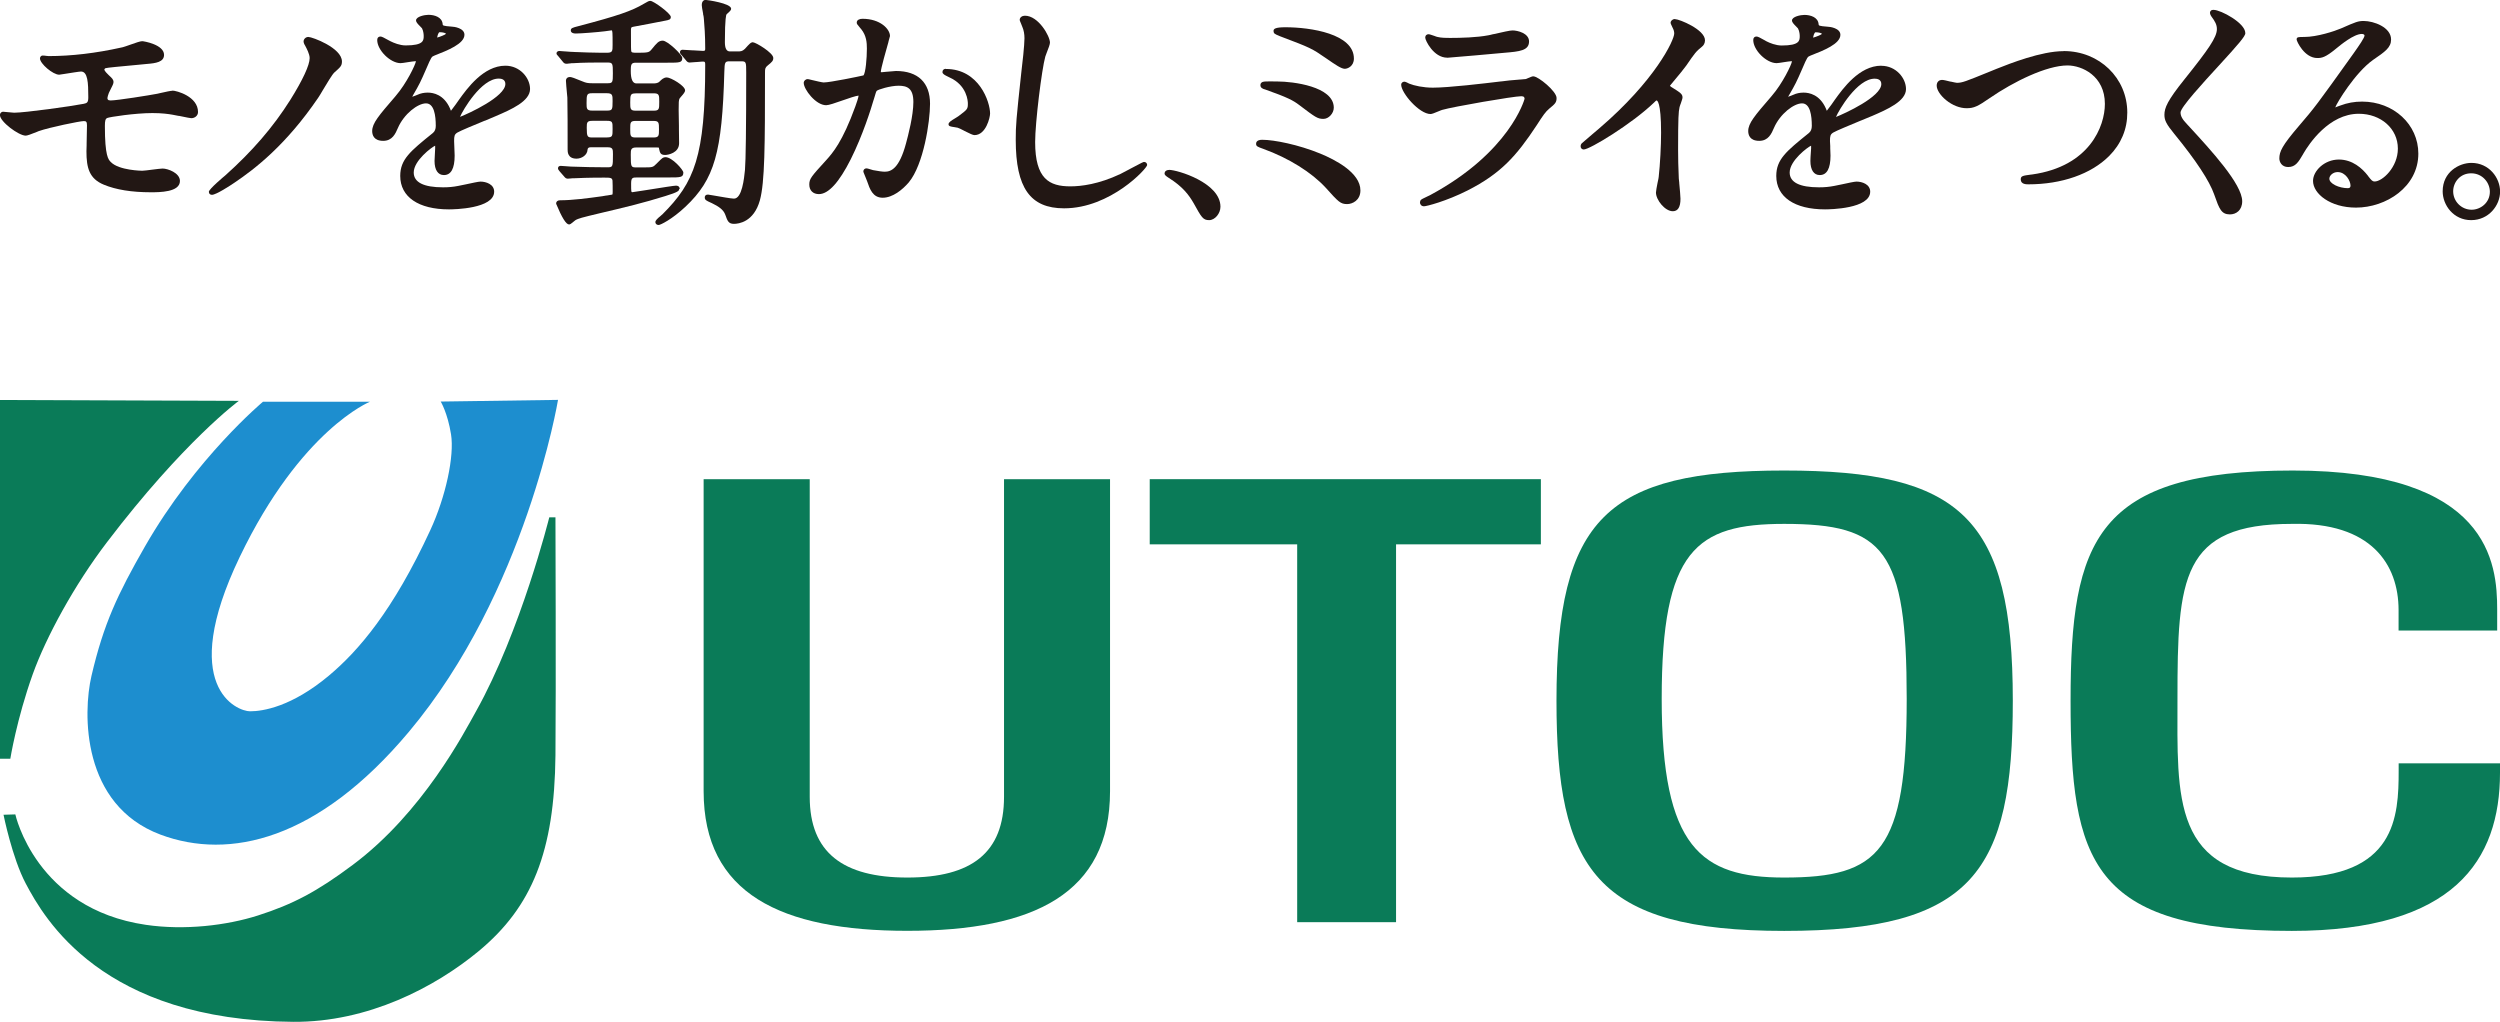 <svg xmlns="http://www.w3.org/2000/svg" viewBox="0 0 283.46 115.86"><defs><style>.cls-1{fill:#221714;}.cls-2{fill:#1d8ecf;}.cls-3{fill:#0a7b58;}</style></defs><path class="cls-3" d="M0,45.35v40.68H1.17s.72-4.49,2.54-9.58c1.52-4.24,4.72-10.12,8.41-14.96,8.73-11.47,14.96-16.04,14.96-16.04L0,45.35Z"></path><path class="cls-3" d="M62.98,58.65s.07,19.46,0,26.99c-.11,10.91-2.64,17.17-8.7,22.2-4.97,4.11-12.57,8.08-21.03,8.02-21.67-.15-28.22-11.7-30.33-15.68-1.54-2.91-2.52-7.8-2.52-7.8l1.34-.04s2.32,10.69,14.79,12.52c4.42,.65,9.18,.07,12.72-1.06,3.94-1.26,6.69-2.7,10.74-5.73,7.96-5.94,12.65-15.03,13.98-17.41,5.09-9.09,8.31-22,8.31-22h.68Z"></path><path class="cls-2" d="M29.83,45.55h12.12s-7.82,3.13-14.77,17.6c-7.08,14.75-.3,17.5,1.17,17.5s4.71-.52,8.9-4.01c3.38-2.82,7.32-7.4,11.54-16.53,1.76-3.81,2.74-8.41,2.35-10.86-.39-2.44-1.17-3.72-1.17-3.72l13.3-.19s-3.62,21.81-16.92,37.65c-10.29,12.26-20.34,14.57-28.16,11.64-8.96-3.36-8.8-13.79-7.82-17.99,1.38-5.92,2.97-9.27,6.06-14.67,5.77-10.07,13.4-16.43,13.4-16.43"></path><path class="cls-3" d="M91.81,54.33v36.02c0,6.33,3.79,9.15,11.07,9.15s10.96-2.81,10.96-9.15V54.33h12.02v35.38c0,11.61-8.65,15.83-22.99,15.83s-23.09-4.22-23.09-15.83V54.33h12.02Z"></path><polygon class="cls-3" points="147.08 61.72 130.36 61.72 130.36 54.33 174.71 54.33 174.71 61.72 158.29 61.72 158.29 104.56 147.08 104.56 147.08 61.72"></polygon><path class="cls-3" d="M176.48,79.45c0-20.74,5.75-26.1,25.82-26.1s25.92,5.36,25.92,26.1c0,19.33-4.46,26.1-25.92,26.1s-25.82-7.04-25.82-26.1m39.71-.21c0-16.88-2.51-19.84-13.89-19.84-9.98,0-13.89,2.95-13.89,19.84s4.47,20.26,13.89,20.26c10.82,0,13.89-2.95,13.89-20.26"></path><path class="cls-3" d="M283.46,86.55v1.06c0,9.91-5.18,17.94-23.6,17.94-22.77,0-25.09-7.88-25.09-26.1s2.88-26.1,25.2-26.1,23.17,10.55,23.17,15.76v2.38h-11.18v-2.31c0-5.2-3.11-9.99-12.1-9.78-12.57,0-12.97,6.17-12.97,19.84,0,11.14-.71,20.26,12.97,20.26,11.78,0,12.11-6.9,12.11-12.1v-.85h11.49Z"></path><path class="cls-1" d="M19.55,10.29c-.19,0-.76,.12-1.37,.26-.15,.03-.28,.06-.35,.08-.81,.16-4.56,.76-5.28,.76-.34,0-.37-.14-.37-.28,0-.1,.08-.35,.16-.57,.02-.06,.12-.26,.18-.37,.22-.42,.35-.69,.35-.86,0-.29-.17-.45-.51-.76l-.11-.11c-.38-.36-.42-.52-.42-.56,0-.02,.05-.12,.14-.15,.17-.06,1.6-.19,3.75-.39l.93-.09c1.03-.08,1.95-.22,1.95-1.03,0-1.16-2.28-1.55-2.48-1.55-.22,0-.71,.17-1.44,.43-.29,.1-.62,.22-.75,.25l-.18,.04c-2.87,.64-5.65,.97-8.25,.97-.03,0-.1,0-.18-.02h-.02c-.29-.04-.42-.05-.49-.04-.15,0-.28,.16-.28,.32,0,.6,1.47,1.85,2.18,1.85,.04,0,.13-.01,.67-.1,.52-.08,1.61-.26,1.8-.26,.77,0,.83,1.26,.83,2.91,0,.59-.13,.67-.52,.75-1.35,.27-6.66,1.01-7.89,1.01-.1,0-.51-.04-.69-.06-.3-.03-.48-.05-.55-.05-.24,0-.37,.19-.37,.37,0,.76,2.13,2.34,2.92,2.34,.18,0,.58-.15,1.26-.42,.1-.04,.17-.07,.21-.09,1.22-.43,4.68-1.14,5.11-1.14,.26,0,.37,.05,.37,.48,0,.29-.02,1.33-.04,2.09v.17c-.01,.38-.02,.66-.02,.69,0,1.88,.32,3.1,1.97,3.78,1.37,.57,3.16,.86,5.32,.86,.99,0,3.31,0,3.31-1.28,0-.92-1.39-1.41-1.96-1.41-.17,0-.64,.06-1.14,.12-.44,.06-.99,.13-1.17,.13-.03,0-2.63-.03-3.56-.98-.29-.29-.68-.68-.68-4.09,0-.61,.06-.81,.26-.91,.27-.12,3.16-.56,5.13-.56,1.08,0,1.79,.1,2.3,.19,.11,.02,.37,.07,.67,.13h.06c.9,.19,1.29,.26,1.38,.26,.37,0,.76-.26,.76-.7,0-1.76-2.43-2.43-2.92-2.43"></path><path class="cls-1" d="M34.96,4.19c-.32,0-.54,.27-.54,.51,0,.2,.15,.44,.17,.46,.18,.34,.52,.97,.52,1.43,0,.79-.78,2.47-2.19,4.73-1.94,3.08-4.3,5.82-7.41,8.6-.02,.01-1.83,1.52-1.83,1.83,0,.23,.17,.34,.35,.34,.47,0,2.08-1.05,2.56-1.38,2.33-1.57,5.85-4.28,9.49-9.63,.1-.13,.28-.45,.52-.85,.45-.75,1.06-1.78,1.31-2.01,.7-.62,.86-.76,.86-1.25,0-1.54-3.37-2.78-3.8-2.78"></path><path class="cls-1" d="M57.3,7.45c-2.49,0-4.35,2.6-5.25,3.85-.12,.19-.65,.92-.92,1.26-.03-.08-.07-.18-.11-.27-.69-1.56-1.88-1.79-2.52-1.79-.42,0-.81,.08-1.15,.24-.17,.08-.43,.17-.61,.23,.02-.03,.04-.07,.06-.11l.04-.08c.72-1.24,.83-1.46,1.49-2.98,.59-1.37,.6-1.37,.93-1.5l.07-.03c1.4-.55,3.33-1.3,3.33-2.33,0-.76-1.19-.92-1.43-.92h0c-1.02-.08-1.03-.12-1.04-.3-.07-.77-.91-1.04-1.61-1.04-.42,0-1.41,.19-1.41,.64,0,.18,.18,.38,.48,.68,.05,.05,.18,.19,.2,.21,.18,.34,.19,.78,.19,.86,0,.51,0,1.08-2.04,1.08-.67,0-1.36-.29-1.72-.47-.04-.02-.1-.05-.17-.09l-.04-.02c-.52-.29-.78-.43-.93-.43-.24,0-.37,.15-.37,.4,0,1.15,1.49,2.62,2.65,2.62,.14,0,.45-.05,.82-.11,.28-.04,.7-.11,.83-.11,.03,0,.07,0,.09,0-.05,.4-1.08,2.53-2.28,3.92l-.09,.11c-1.83,2.12-2.59,3-2.59,3.89,0,.41,.16,1.11,1.25,1.11,1.03,0,1.39-.81,1.67-1.47,.69-1.59,2.25-2.78,3.18-2.78s1.11,1.39,1.11,2.56c0,.35-.11,.62-.33,.8-2.54,2.05-3.7,2.98-3.7,4.87,0,2.38,2.07,3.79,5.53,3.79,.52,0,5.12-.06,5.12-2.01,0-.84-.93-1.14-1.55-1.14-.24,0-.99,.17-1.65,.31-.34,.08-.73,.16-.88,.18-.56,.11-1.08,.16-1.71,.16-2.21,0-3.33-.57-3.33-1.68,0-1.36,2.07-2.9,2.43-3.04,0,.02,0,.05,0,.11,0,.01,0,.06,0,.13v.07c-.02,.33-.07,1.19-.07,1.42,0,1.02,.39,1.6,1.06,1.6,.81,0,1.22-.74,1.22-2.21,0-.12-.01-.48-.03-.83-.01-.33-.03-.69-.03-.81,0-.56,.03-.76,.37-.97,.33-.2,1.99-.89,3.09-1.34h.03c.5-.22,.93-.39,1.13-.48l.14-.06c1.72-.74,3.85-1.67,3.85-3.06,0-1.25-1.14-2.64-2.79-2.64m-7.46-3.8c.37,0,.69,.1,.72,.18-.07,.1-.61,.32-1,.43,.02-.2,.14-.61,.28-.61m2.31,9.6c.32-.77,2.41-4.34,4.39-4.34,.28,0,.75,.08,.75,.61,0,1.45-4.16,3.35-5.14,3.73"></path><path class="cls-1" d="M85.4,4.79c-.27,0-.38,.13-.94,.75-.29,.29-.52,.29-.81,.29h-.9q-.56,0-.56-1.05c0-2.79,.16-3.11,.18-3.14,.01-.02,.05-.05,.09-.09l.04-.04c.26-.23,.4-.36,.4-.52,0-.62-2.76-1-2.9-1-.07,0-.43,.03-.43,.59,0,.15,.06,.49,.15,.96v.07c.04,.16,.07,.3,.07,.36l.02,.2c.06,.71,.15,1.78,.15,3.34,0,.23-.03,.26-.26,.26-.15,0-.61-.03-1.05-.06h-.08c-.49-.04-.99-.07-1.18-.07s-.29,.13-.29,.26,.04,.21,.16,.32l.52,.62c.09,.12,.2,.25,.41,.25,.11,0,.36-.02,.66-.05h.05c.28-.03,.63-.06,.75-.06,.29,0,.31,.03,.31,.39,0,10.35-1.21,13.3-4.85,16.93-.02,.02-.07,.06-.12,.1l-.03,.03c-.46,.38-.65,.57-.65,.76,0,.16,.13,.32,.37,.32,.2,0,1.51-.63,3.05-2.08,3.29-3.11,4.15-6.12,4.4-15.31,.03-1.08,.07-1.17,.61-1.17h1.26c.6,0,.61,.04,.61,1.3,0,6.24-.05,9.95-.14,11.01-.1,.98-.33,3.26-1.25,3.26-.31,0-1.62-.24-2.33-.36-.51-.09-.57-.1-.61-.1-.28,0-.37,.16-.37,.32,0,.29,.16,.36,.71,.61l.09,.04c.76,.37,1.31,.73,1.52,1.3,.26,.74,.38,1.05,.99,1.05,.51,0,2.25-.19,2.94-2.67,.56-2.06,.58-6.16,.58-14.5,0-.41,.02-.56,.31-.79,.5-.4,.63-.54,.63-.85,0-.59-1.99-1.77-2.29-1.77"></path><path class="cls-1" d="M77.07,21.42c0-.18-.11-.37-.43-.37-.21,0-1.53,.21-3.23,.48l-.12,.02c-.71,.11-1.52,.24-1.58,.24-.14,0-.15,0-.15-.97,0-.7,.16-.7,.75-.7h3.51c1.34,0,1.66,0,1.66-.56,0-.3-1.27-1.74-2.02-1.74-.28,0-.39,.11-.85,.57l-.18,.18c-.4,.41-.45,.41-1.5,.41h-.74c-.64,0-.67,0-.67-1.43,0-.57,0-.83,.64-.83h2.33c.15,0,.23,.02,.23,.05v.07c.11,.49,.16,.73,.7,.73,.33,0,1.58-.23,1.58-1.33,0-.23-.01-.88-.02-1.57v-.39c-.02-.75-.03-1.54-.03-1.82,0-.81,0-1.14,.12-1.32,.02-.02,.05-.06,.09-.1l.02-.03c.35-.39,.5-.59,.5-.76,0-.53-1.64-1.47-2.07-1.47-.36,0-.6,.24-.83,.47-.21,.21-.54,.21-.73,.21h-1.89q-.64,0-.64-1.41c0-.71,.04-.94,.56-.94h3.59c1.4,0,1.69,0,1.69-.54,0-.37-1.68-1.96-2.21-1.96-.47,0-.68,.27-1.26,.98-.32,.39-.41,.39-1.92,.39-.15,0-.34-.03-.38-.12-.05-.16-.05-.46-.05-2.38,0-.35,.01-.4,.29-.45,.49-.08,2.85-.54,3.46-.66l.11-.02c.47-.09,.66-.13,.66-.43,0-.39-1.95-1.82-2.32-1.82-.18,0-.27,.06-.74,.33-1.36,.81-2.95,1.36-7.4,2.53-.71,.18-.88,.23-.88,.5,0,.08,.04,.34,.57,.34,.6,0,2.56-.16,3.26-.25,.06,0,.2-.02,.59-.08,.11-.02,.2-.03,.2-.03,.11,0,.12,.21,.12,1.63,0,.72,0,.91-.64,.91h-.71c-.88,0-2.09-.05-2.81-.08h-.05c-.32-.02-.54-.03-.62-.03-.07,0-.29-.02-.52-.04h-.03c-.29-.02-.55-.05-.66-.05-.16,0-.32,.1-.32,.26,0,.12,.06,.18,.11,.23,.02,.02,.04,.05,.08,.09l.51,.62c.09,.12,.2,.25,.41,.25,.04,0,.14,0,.31-.03h.07c.09-.02,.16-.03,.19-.03,.01,0,.05,0,.12,0,.3-.02,1.21-.08,3.09-.08h.88c.6,0,.62,.1,.62,1.22,0,1.04-.02,1.13-.62,1.13h-1.7c-.54,0-.74-.05-1.1-.2-.91-.38-1.29-.51-1.45-.51-.27,0-.45,.17-.45,.43,0,.21,.07,.93,.13,1.59l.03,.31c.03,.76,.03,3.98,.03,5.9,0,.25,0,1.03,1.01,1.03,.57,0,1.22-.39,1.25-1.02q.02-.27,.34-.27h1.95c.57,0,.59,.23,.59,.78,0,1.49-.01,1.49-.7,1.49-1.09,0-2.83-.03-4.06-.08-.1,0-.44-.03-.69-.05-.23-.02-.41-.03-.46-.03-.29,0-.32,.2-.32,.26,0,.13,.04,.17,.16,.33l.54,.62c.12,.15,.23,.24,.41,.24,.02,0,.06,0,.23-.02h.04c.12-.02,.26-.03,.31-.03,.04,0,.11,0,.23,0,.43-.02,1.45-.07,3.34-.07,.72,0,.87,.03,.92,.33,.02,.12,.02,1.01,.02,1.3,0,.24-.01,.28-.07,.3h0c-.08,.02-.39,.07-.6,.1h-.05c-.32,.05-.43,.07-.46,.08-1.65,.23-3.38,.46-4.8,.46-.25,0-.43,.14-.43,.34,0,.03,0,.05,.01,.08,.64,1.54,1.12,2.32,1.45,2.32,.13,0,.25-.09,.52-.32,.04-.04,.16-.13,.2-.16,.28-.19,1.18-.41,1.52-.49l1.2-.29c2.89-.68,4.98-1.18,7.48-1.96,1.47-.45,1.57-.6,1.57-.8m-4.93-10.85h2.03c.64,0,.64,.2,.64,.97,0,.81,0,1-.64,1h-2.03c-.62,0-.62-.22-.62-.94,0-.88,.04-1.02,.62-1.02m0,3.12h2c.64,0,.64,.19,.64,.97,0,.7,0,.91-.64,.91h-2c-.62,0-.62-.19-.62-.97,0-.72,0-.91,.62-.91m-3.26,1.88h-1.62c-.59,0-.67-.06-.67-1.11,0-.6,.03-.78,.64-.78h1.65c.64,0,.64,.14,.64,.91,0,.82,0,.97-.64,.97m0-3.04h-1.67c-.64,0-.64-.22-.64-.86,0-.98,.04-1.11,.64-1.11h1.67c.64,0,.64,.24,.64,.89,0,.96-.02,1.08-.64,1.08"></path><path class="cls-1" d="M101.58,8.05c-.13,0-.54,.04-.97,.08h-.02c-.2,.02-.58,.06-.63,.06-.08,0-.09-.02-.09-.02,0,0,0-.02,0-.02,0-.36,.61-2.49,.87-3.41v-.03q.17-.58,.17-.62c0-.8-1.11-1.96-3.12-1.96-.3,0-.65,.11-.65,.43,0,.15,.05,.21,.39,.61l.12,.14c.59,.74,.64,1.52,.64,2.2,0,1.08-.14,2.77-.39,3.04-.45,.11-3.79,.8-4.51,.8-.18,0-.91-.18-1.3-.27-.4-.1-.46-.11-.51-.11-.25,0-.45,.2-.45,.43,0,.73,1.36,2.53,2.54,2.53,.31,0,1.02-.25,1.85-.54,.68-.24,1.53-.53,1.83-.55h0c0,.14-.23,.87-.37,1.23-1.46,4.03-2.58,5.29-3.33,6.12-1.68,1.84-1.89,2.08-1.89,2.74s.42,1.08,1.09,1.08c1.08,0,2.29-1.33,3.61-3.95,1.37-2.73,2.32-5.79,2.57-6.66l.06-.18c.22-.73,.24-.83,.32-.92,.11-.14,1.52-.58,2.47-.58,1.01,0,1.68,.31,1.68,1.85s-.59,3.79-.84,4.71c-.76,2.82-1.68,3.19-2.4,3.19-.26,0-.76-.07-1.33-.18-.61-.2-.71-.2-.75-.2-.2,0-.35,.15-.35,.34,0,.06,0,.08,.3,.8l.13,.33c.3,.87,.63,1.86,1.76,1.86s2.24-.9,2.96-1.74c1.68-2.02,2.41-6.88,2.41-8.92,0-2.39-1.37-3.71-3.86-3.71"></path><path class="cls-1" d="M107.26,7.8c-.25,0-.4,.14-.4,.37,0,.21,.24,.34,.66,.54l.12,.06c2.04,.91,2.1,2.75,2.1,2.96,0,.64-.04,.67-1.05,1.43-.04,.04-.21,.13-.31,.2-.64,.38-.83,.53-.83,.73,0,.23,.22,.26,.69,.33,.11,.02,.28,.04,.34,.06,.12,.03,.43,.18,.73,.34l.03,.02c.64,.32,.97,.48,1.15,.48,1.31,0,1.77-2.02,1.77-2.45,0-1.29-1.23-5.05-5.01-5.05"></path><path class="cls-1" d="M129.73,18.36c-.09,0-.18,.03-1.62,.8l-.05,.03c-.45,.24-.87,.46-1.03,.54-2.46,1.16-4.44,1.4-5.67,1.4-2.39,0-3.99-.85-3.99-5.02,0-2.22,.75-8.26,1.15-9.69,.02-.07,.09-.26,.16-.44,.21-.53,.37-.95,.37-1.15,0-.73-1.31-3.05-2.84-3.05-.29,0-.59,.17-.59,.48,0,.05,0,.06,.18,.49,.06,.14,.12,.28,.13,.33,.15,.35,.23,.79,.23,1.26,0,.74-.24,2.98-.36,3.89-.58,5.39-.63,5.94-.63,7.63,0,5.44,1.64,7.76,5.48,7.76,5.27,0,9.42-4.54,9.42-4.91,0-.17-.12-.35-.35-.35"></path><path class="cls-1" d="M132.55,19.27c-.34,0-.51,.2-.51,.4,0,.16,.14,.28,.45,.48l.03,.02c1.61,1.01,2.3,1.97,2.81,2.85,.91,1.64,1.07,1.94,1.77,1.94,.65,0,1.28-.75,1.28-1.52,0-2.72-4.88-4.18-5.83-4.18"></path><path class="cls-1" d="M145.06,4.08l.1,.04c3.44,1.3,3.58,1.37,5.17,2.47l.03,.02c1.11,.77,1.73,1.19,2.12,1.19,.32,0,1.03-.29,1.03-1.16,0-2.8-4.89-3.55-7.78-3.55-1.17,0-1.33,.2-1.33,.4,0,.32,.13,.37,.67,.59"></path><path class="cls-1" d="M143.38,10.12c2.66,.94,3.26,1.28,3.92,1.78,1.85,1.4,2.08,1.58,2.76,1.58,.59,0,1.17-.63,1.17-1.27,0-2.43-4.7-2.97-6.35-2.97-1.36-.02-1.69-.03-1.86,.14-.11,.1-.11,.24-.11,.28,0,.31,.29,.41,.47,.47"></path><path class="cls-1" d="M149.71,17.42c-2.48-1.02-5.25-1.57-6.59-1.57-.61,0-.7,.28-.7,.45,0,.29,.17,.35,.82,.58,2.89,1.05,5.47,2.66,7.08,4.41,1.44,1.6,1.66,1.85,2.43,1.85,.58,0,1.5-.42,1.5-1.55,0-2-2.84-3.47-4.54-4.17"></path><path class="cls-1" d="M173.87,8.65c-.13,0-.34,.08-.74,.26-.04,.02-.08,.04-.11,.05-.06,0-.22,.02-.66,.06h-.04c-.46,.04-1.1,.1-1.17,.1-.18,.02-.5,.06-.91,.11h-.04c-1.92,.23-5.93,.71-7.75,.71-1.08,0-2.11-.23-2.65-.45-.02,0-.06-.03-.11-.05l-.03-.02c-.22-.11-.33-.16-.42-.16-.21,0-.37,.15-.37,.34,0,.94,2.05,3.33,3.33,3.33,.15,0,.46-.12,.93-.32,.15-.06,.33-.14,.39-.15,1.23-.36,8.1-1.55,8.97-1.55,.32,0,.37,.15,.37,.3-.01,.06-1.66,6.05-10.7,10.91-.03,.02-.08,.04-.14,.07l-.09,.04c-.65,.31-.76,.37-.81,.42-.08,.08-.12,.22-.12,.31,0,.21,.16,.43,.46,.43,.28,0,2.49-.56,4.95-1.8,3.77-1.92,5.53-3.91,7.82-7.38,.74-1.15,1-1.53,1.44-1.9,.65-.53,.82-.69,.82-1.2,0-.76-2.07-2.45-2.62-2.45"></path><path class="cls-1" d="M164.08,6.55c.2,0,6.08-.52,6.55-.57,1.65-.14,2.74-.24,2.74-1.28,0-.93-1.29-1.25-1.88-1.25-.28,0-1.13,.19-2.13,.42h-.04c-.25,.07-.45,.11-.56,.13-1.29,.25-3.08,.3-4.35,.3-.37,0-.99,0-1.42-.11-.05,0-.23-.07-.36-.12-.33-.11-.54-.19-.66-.19-.18,0-.37,.11-.37,.4s.94,2.26,2.49,2.26"></path><path class="cls-1" d="M189.9,2.16c-.26,0-.48,.2-.48,.43,0,.05,0,.1,.22,.54,.13,.24,.19,.45,.19,.67,0,.74-2.14,5.32-8.54,10.79-.18,.15-.4,.35-.66,.56-.37,.31-.83,.7-1.27,1.09-.1,.1-.14,.21-.14,.34,0,.26,.18,.37,.35,.37,.68,0,5.42-2.88,7.94-5.29,.15-.15,.27-.27,.32-.27s.51,.1,.51,3.65c0,1.48-.11,3.58-.27,5.02,0,.09-.05,.3-.1,.53l-.03,.14c-.09,.48-.18,.93-.18,1.1,0,.84,1.02,2.12,1.91,2.12,.58,0,.87-.47,.87-1.41,0-.27-.08-1.14-.14-1.78v-.05c-.03-.21-.04-.38-.05-.46-.06-1.09-.08-2.57-.08-3.27,0-3.68,.05-4.31,.16-4.81,0-.04,.06-.19,.1-.32l.03-.07c.14-.41,.21-.61,.21-.73,0-.39-.24-.55-1.28-1.19-.1-.07-.13-.11-.14-.15,.18-.23,.4-.49,.64-.77,.43-.52,.88-1.05,1.18-1.47l.03-.04c.98-1.43,1.09-1.58,1.79-2.15,.16-.12,.33-.37,.33-.71,0-1.22-2.92-2.4-3.39-2.4"></path><path class="cls-1" d="M213.3,7.45c-2.49,0-4.35,2.6-5.25,3.85-.12,.2-.65,.92-.92,1.26-.04-.08-.08-.18-.11-.27-.69-1.56-1.88-1.79-2.52-1.79-.42,0-.81,.08-1.15,.24-.17,.08-.43,.17-.61,.23,.02-.03,.04-.06,.06-.1l.05-.08c.71-1.23,.83-1.46,1.49-2.98,.59-1.37,.6-1.37,.93-1.5l.07-.03c1.41-.55,3.33-1.3,3.33-2.33,0-.76-1.19-.92-1.43-.92h0c-1.02-.08-1.03-.12-1.04-.3-.07-.77-.91-1.04-1.61-1.04-.42,0-1.41,.19-1.41,.64,0,.18,.18,.38,.48,.68,.06,.07,.18,.19,.2,.21,.19,.34,.2,.78,.2,.86,0,.51,0,1.08-2.04,1.08-.67,0-1.37-.29-1.72-.47-.03-.02-.09-.05-.16-.09l-.05-.03c-.52-.29-.77-.43-.93-.43-.24,0-.37,.15-.37,.4,0,1.15,1.49,2.62,2.65,2.62,.14,0,.45-.05,.82-.11,.28-.04,.7-.11,.83-.11,.03,0,.07,0,.09,.01-.05,.39-1.08,2.53-2.28,3.91l-.1,.12c-1.83,2.12-2.58,2.99-2.58,3.88,0,.41,.16,1.11,1.25,1.11,1.03,0,1.39-.81,1.67-1.47,.69-1.59,2.25-2.78,3.18-2.78s1.11,1.39,1.11,2.56c0,.35-.11,.62-.33,.8-2.54,2.05-3.7,2.98-3.7,4.87,0,2.38,2.07,3.79,5.53,3.79,.52,0,5.12-.06,5.12-2.01,0-.84-.93-1.14-1.55-1.14-.24,0-.95,.16-1.65,.31-.41,.09-.74,.16-.88,.18-.57,.11-1.08,.16-1.72,.16-2.21,0-3.33-.57-3.33-1.68,0-1.36,2.07-2.9,2.43-3.04,0,.02,0,.05,0,.1v.21c-.06,.79-.08,1.27-.08,1.42,0,1.02,.39,1.6,1.06,1.6,.81,0,1.22-.74,1.22-2.21,0-.13-.02-.51-.03-.83v-.25c-.02-.25-.03-.47-.03-.56,0-.56,.03-.76,.37-.97,.33-.2,1.91-.85,3.06-1.33l.13-.05c.47-.19,.87-.36,1.06-.44l.15-.06c1.71-.74,3.85-1.67,3.85-3.05,0-1.25-1.14-2.64-2.79-2.64m-7.46-3.8c.38,0,.69,.1,.72,.18-.07,.1-.61,.32-1,.43,.02-.2,.14-.61,.28-.61m2.31,9.6c.32-.77,2.41-4.34,4.39-4.34,.28,0,.75,.08,.75,.61,0,1.45-4.16,3.35-5.14,3.73"></path><path class="cls-1" d="M233.98,5.8c-2.54,0-6.08,1.4-7.59,2l-.81,.33c-2.75,1.12-3.1,1.26-3.7,1.26-.09,0-.43-.08-.7-.14h-.05c-.39-.1-.76-.19-.92-.19-.38,0-.62,.25-.62,.65,0,.47,.42,1.12,1.06,1.64,.71,.58,1.56,.92,2.33,.92,.82,0,1.26-.2,2.64-1.16,2.67-1.84,6.42-3.69,8.8-3.69,1.64,0,4.24,1.18,4.24,4.36,0,2.54-1.74,7.08-8.24,8l-.18,.02c-.89,.12-1.12,.15-1.12,.54,0,.56,.63,.56,.87,.56,3.78,0,7.11-1.17,9.15-3.21,1.36-1.36,2.07-3.06,2.06-4.93,0-3.91-3.16-6.97-7.2-6.97"></path><path class="cls-1" d="M254.58,3.74c0-1.13-2.78-2.62-3.58-2.62-.11,0-.29,0-.37,.15-.13,.2,0,.42,.09,.57,.45,.61,.64,.97,.64,1.46,0,.93-.96,2.3-3.68,5.7-1.92,2.39-2.27,3.23-2.27,4.02,0,.63,.23,1.07,1.12,2.16l.05,.06c2.42,2.97,3.93,5.26,4.47,6.8l.04,.11c.54,1.53,.77,2.16,1.75,2.16,.69,0,1.39-.46,1.39-1.49,0-1.94-3.52-5.77-6.1-8.57l-.13-.14c-.56-.58-.76-.95-.76-1.36,0-.58,2.56-3.37,4.26-5.22,2.36-2.57,3.09-3.43,3.09-3.78"></path><path class="cls-1" d="M267.82,11.52c-.87,0-1.66,.14-2.48,.45-.07,.02-.17,.06-.28,.1l-.12,.05c-.06,.02-.11,.04-.16,.06,.17-.51,2.27-3.96,4.29-5.39,1.36-.93,2.04-1.4,2.04-2.31,0-1.4-1.98-2.1-3.09-2.1-.65,0-.87,.09-2.58,.84-.74,.32-2.73,.97-4.17,.97-.68,0-.87,0-.87,.29,0,.19,.87,2.1,2.35,2.1,.5,0,.91-.07,2.08-1.03l.06-.05c.5-.41,2-1.65,2.9-1.65,.21,0,.31,.1,.31,.17,0,.26-.58,1.09-1.25,2.04-4.2,5.88-4.43,6.17-6.19,8.22-1.91,2.23-2.22,2.91-2.22,3.69,0,.39,.27,.97,1,.97,.83,0,1.17-.57,1.68-1.44l.06-.11c.61-1.05,2.88-4.49,6.27-4.49,2.52,0,4.43,1.7,4.43,3.95,0,2.12-1.76,3.73-2.64,3.73-.24,0-.35-.13-.69-.56l-.07-.1c-.65-.84-1.75-1.83-3.29-1.83-1.65,0-2.93,1.3-2.93,2.42,0,1.46,1.96,3.03,4.87,3.03,3.4,0,7.07-2.34,7.07-6.12,0-3.31-2.8-5.9-6.38-5.9m-1.56,9.82c-1.09,0-2.15-.53-2.15-1.08,0-.35,.41-.75,.94-.75,.91,0,1.46,1,1.46,1.54,0,.18-.09,.28-.26,.28"></path><path class="cls-1" d="M280.21,18.47c-1.35,0-3.25,1-3.25,3.22,0,1.57,1.23,3.27,3.23,3.27s3.28-1.68,3.28-3.24-1.25-3.25-3.25-3.25m.03,5.31c-1.16,0-2.1-.94-2.1-2.09,0-1,.76-2.04,2.04-2.04s2.12,1.06,2.12,2.09c0,1.26-1.07,2.04-2.07,2.04"></path></svg>